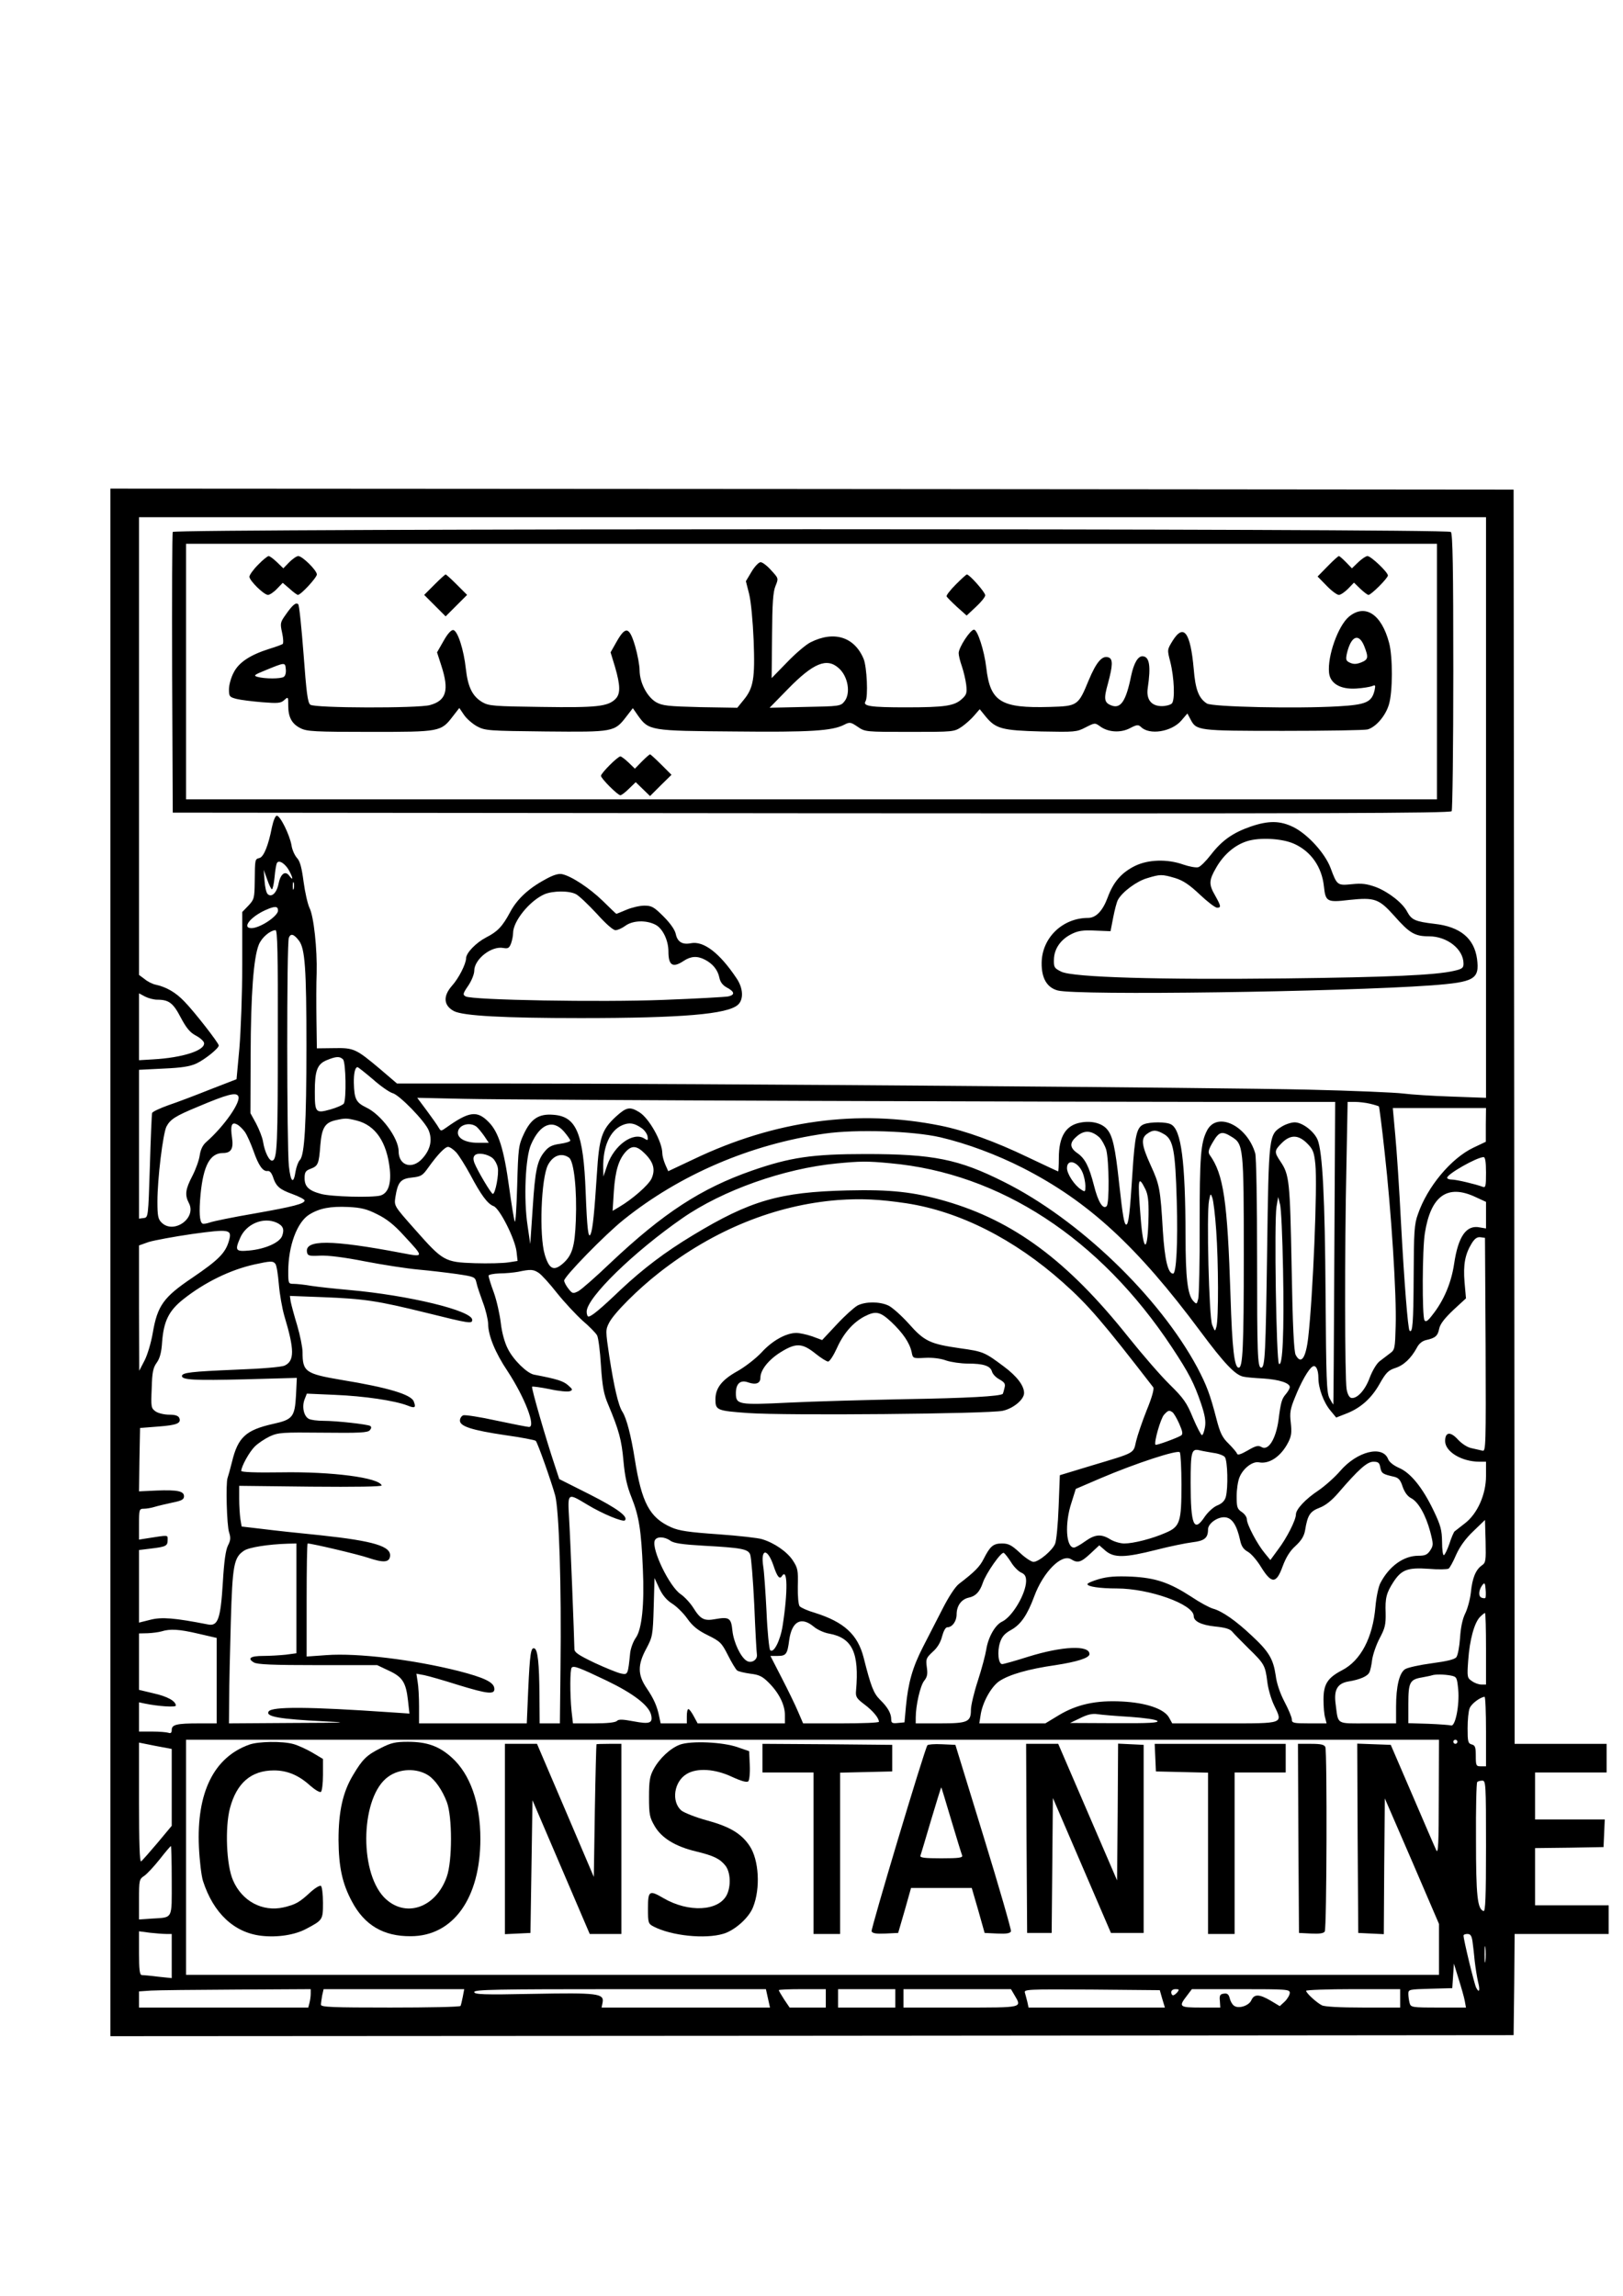 <?xml version="1.0" encoding="UTF-8" standalone="yes"?>
<svg version="1.0" xmlns="http://www.w3.org/2000/svg" width="210mm" height="297mm" viewBox="0 0 794 1123" preserveAspectRatio="xMidYMid meet">
  <g transform="translate(0,1123) scale(0.1,-0.1)" fill="#000000" stroke="none">
    <path d="M540 5055 l0 -3785 3433 2 3432 3 3 247 2 248 230 0 230 0 0 70 0 70
-180 0 -180 0 0 140 0 140 168 2 167 3 3 68 3 67 -171 0 -170 0 0 115 0 115
175 0 175 0 0 70 0 70 -225 0 -225 0 -2 3068 -3 3067 -3432 3 -3433 2 0 -3785z
m6730 2225 l0 -1420 -167 6 c-93 3 -199 10 -238 15 -38 5 -248 14 -465 19
-415 10 -3019 30 -3926 30 l-532 0 -83 71 c-118 99 -128 104 -226 102 l-83 -1
-2 141 c-1 78 -1 180 1 227 3 117 -14 278 -35 319 -9 19 -22 76 -29 128 -9 68
-17 100 -32 116 -11 12 -24 40 -27 62 -9 51 -55 145 -72 145 -7 0 -17 -24 -24
-57 -17 -88 -40 -145 -61 -150 -22 -6 -22 -4 -23 -115 -1 -82 -3 -88 -31 -118
l-30 -31 0 -257 c0 -141 -7 -325 -14 -409 l-14 -152 -129 -50 c-70 -28 -162
-63 -204 -77 -42 -15 -78 -32 -80 -38 -2 -6 -7 -123 -11 -261 -8 -249 -8 -250
-30 -253 l-23 -3 0 364 0 364 119 6 c90 4 129 10 162 25 42 20 109 74 109 88
0 12 -120 166 -168 215 -43 45 -88 71 -143 83 -14 3 -38 15 -52 27 l-27 20 0
1120 0 1119 3295 0 3295 0 0 -1420z m-5855 -310 c19 -36 20 -50 1 -25 -20 28
-43 12 -53 -36 -9 -47 -35 -71 -54 -52 -7 7 -13 36 -15 65 l-4 53 17 -47 c9
-27 20 -48 23 -48 4 0 10 27 13 59 3 33 8 64 12 70 10 17 42 -5 60 -39z m22
-87 c-3 -10 -5 -4 -5 12 0 17 2 24 5 18 2 -7 2 -21 0 -30z m-77 -107 c0 -27
-88 -86 -130 -86 -48 0 -6 55 70 89 45 20 60 19 60 -3z m-1 -618 c0 -522 -3
-598 -26 -605 -15 -5 -38 41 -46 91 -3 21 -19 61 -34 90 l-28 51 1 285 c1 295
14 475 40 539 14 35 55 70 82 71 9 0 12 -111 11 -522z m104 470 c29 -39 36
-136 36 -513 0 -382 -9 -536 -32 -559 -8 -8 -17 -33 -21 -55 -10 -66 -24 -56
-33 26 -10 98 -11 1091 0 1116 9 23 25 18 50 -15z m-694 -288 c57 0 78 -16
115 -87 27 -51 45 -73 73 -88 21 -11 39 -27 41 -36 7 -37 -105 -73 -250 -81
l-68 -4 0 163 0 164 30 -16 c16 -8 42 -15 59 -15z m909 -292 c14 -14 17 -195
4 -216 -5 -7 -34 -20 -66 -29 -72 -20 -76 -16 -76 88 0 102 12 134 58 153 46
19 64 20 80 4z m147 -98 c38 -34 81 -63 95 -67 32 -7 159 -137 177 -182 19
-46 9 -93 -29 -136 -50 -58 -118 -38 -118 34 0 64 -86 180 -159 214 -49 24
-58 41 -60 119 -1 47 6 78 18 78 3 0 37 -27 76 -60z m-660 -81 c17 -26 -68
-148 -157 -226 -17 -15 -27 -37 -31 -64 -3 -23 -19 -68 -36 -101 -34 -65 -38
-93 -17 -133 39 -74 -75 -154 -134 -95 -17 17 -20 33 -20 103 0 112 27 331 44
366 19 36 44 52 153 97 144 61 187 72 198 53z m2795 -24 c806 -3 1714 -5 2018
-5 l554 0 -4 -740 c-2 -407 -4 -740 -5 -740 -1 0 -10 14 -19 31 -14 27 -16 93
-19 503 -3 479 -15 702 -39 761 -18 42 -75 85 -112 85 -16 0 -44 -9 -62 -20
-65 -40 -65 -40 -73 -615 -7 -491 -10 -565 -29 -565 -18 0 -20 70 -20 532 0
278 -4 497 -9 516 -40 137 -187 207 -236 112 -31 -60 -36 -126 -36 -460 1
-184 -3 -348 -7 -363 -7 -28 -8 -28 -25 -10 -27 31 -37 113 -37 317 -1 366
-21 520 -71 546 -23 13 -100 13 -132 1 -36 -14 -45 -52 -57 -241 -12 -192 -19
-250 -30 -250 -10 0 -17 38 -35 202 -19 177 -32 233 -59 264 -25 30 -76 43
-129 33 -73 -13 -107 -68 -107 -174 0 -36 -2 -65 -3 -65 -2 0 -70 32 -150 70
-158 76 -307 130 -427 154 -403 81 -809 26 -1208 -165 l-123 -58 -15 34 c-8
19 -14 43 -14 54 0 56 -65 172 -113 201 -46 28 -62 25 -114 -22 -69 -64 -82
-101 -93 -280 -12 -186 -20 -267 -30 -293 -12 -30 -18 23 -25 205 -11 287 -45
369 -158 377 -72 6 -110 -20 -145 -95 -25 -54 -27 -67 -32 -252 -3 -107 -8
-186 -12 -175 -4 11 -16 85 -27 165 -26 190 -52 273 -101 322 -56 57 -95 52
-206 -27 -27 -19 -27 -19 -38 -1 -6 11 -32 48 -58 83 l-47 63 227 -5 c125 -3
886 -7 1692 -10z m2743 -14 c21 -5 40 -11 43 -13 2 -3 15 -103 28 -224 32
-283 59 -699 54 -849 -3 -111 -4 -118 -28 -135 -14 -11 -37 -28 -51 -39 -15
-12 -35 -46 -48 -80 -22 -61 -62 -104 -90 -99 -10 2 -19 19 -23 43 -9 52 -10
682 -1 1088 l6 317 36 0 c20 0 53 -4 74 -9z m566 -103 l0 -83 -61 -29 c-109
-52 -225 -191 -271 -325 -18 -49 -20 -85 -21 -308 -1 -222 -5 -277 -20 -262
-8 8 -26 235 -42 529 -8 162 -21 355 -28 428 l-12 132 228 0 228 0 -1 -82z
m-5525 21 c93 -23 149 -106 163 -240 7 -72 -9 -116 -46 -127 -41 -11 -241 -6
-291 8 -60 16 -80 36 -80 77 0 29 5 37 30 46 36 14 40 23 47 115 7 84 22 110
73 122 49 11 56 11 104 -1z m-546 -56 c11 -16 29 -57 42 -93 25 -72 46 -101
69 -98 10 2 19 -9 26 -28 15 -47 32 -62 96 -85 33 -12 59 -26 59 -31 0 -16
-53 -30 -246 -64 -105 -18 -203 -38 -218 -44 -15 -5 -31 -8 -36 -5 -14 9 -17
56 -9 143 14 142 47 202 110 202 39 0 52 21 44 74 -9 60 -2 80 24 66 11 -5 28
-22 39 -37z m1942 18 c14 -10 26 -28 28 -40 3 -20 1 -21 -16 -10 -54 34 -147
-32 -181 -130 l-19 -56 -1 42 c-2 104 33 183 93 209 35 15 59 11 96 -15z
m-808 7 c8 -7 25 -28 37 -45 l22 -33 -53 0 c-58 0 -98 20 -98 49 0 38 58 56
92 29z m427 -23 c17 -20 31 -40 31 -44 0 -5 -22 -12 -50 -16 -38 -5 -56 -14
-74 -36 -38 -45 -48 -90 -60 -278 l-12 -176 -13 89 c-20 130 -11 336 17 398
44 101 107 125 161 63z m1841 -28 c132 -31 276 -85 404 -150 321 -164 559
-383 869 -800 116 -156 170 -213 210 -221 12 -3 56 -7 97 -9 78 -5 130 -22
130 -42 0 -7 -9 -22 -19 -34 -20 -23 -25 -39 -36 -126 -13 -94 -50 -154 -84
-133 -15 9 -28 6 -67 -17 -33 -19 -49 -24 -52 -16 -2 7 -21 29 -41 49 -31 30
-42 52 -60 122 -31 120 -48 164 -93 250 -187 348 -580 726 -947 909 -221 111
-345 136 -676 136 -261 0 -369 -16 -556 -81 -249 -87 -433 -207 -690 -449 -73
-70 -145 -133 -160 -141 -26 -13 -29 -12 -48 12 -12 15 -21 33 -21 40 0 20
200 225 290 297 275 221 621 370 985 422 155 22 430 13 565 -18z m778 0 c12
-12 27 -39 34 -61 14 -54 16 -262 2 -276 -18 -18 -42 21 -62 101 -24 93 -43
132 -82 159 -36 25 -38 49 -7 77 38 36 74 36 115 0z m319 14 c43 -27 53 -80
60 -326 6 -204 -2 -355 -18 -355 -25 0 -41 69 -50 209 -12 206 -16 226 -60
322 -45 99 -48 131 -17 153 29 21 46 20 85 -3z m329 -12 c57 -35 59 -50 59
-579 0 -454 -5 -550 -25 -550 -21 0 -32 92 -40 350 -15 468 -34 596 -102 691
-9 13 -6 26 16 63 30 51 44 55 92 25z m369 -32 c28 -28 34 -42 40 -101 11
-104 -12 -650 -35 -850 -12 -101 -35 -132 -61 -84 -9 16 -15 145 -20 428 -8
424 -11 454 -55 519 -31 46 -30 53 7 90 42 42 81 41 124 -2z m-4163 -44 c14
-16 44 -64 68 -108 53 -100 85 -144 115 -155 30 -12 105 -161 112 -223 l5 -45
-45 -7 c-25 -4 -99 -6 -164 -4 -148 5 -156 10 -293 165 -102 115 -102 115 -96
157 12 75 25 91 81 97 45 5 52 9 81 50 46 64 81 100 96 100 8 0 26 -12 40 -27z
m923 -6 c43 -43 52 -79 32 -123 -16 -32 -92 -99 -158 -138 l-32 -19 6 96 c7
101 24 156 59 194 30 32 54 29 93 -10z m-744 -23 c10 -9 21 -29 24 -45 7 -31
-12 -129 -24 -129 -8 0 -75 113 -90 151 -7 19 -6 30 2 38 15 15 64 6 88 -15z
m373 3 c24 -18 39 -157 33 -307 -5 -130 -18 -172 -66 -213 -43 -36 -65 -24
-86 46 -28 94 -18 374 16 439 25 47 67 61 103 35z m4486 -73 c0 -68 -2 -75
-17 -69 -35 13 -128 35 -150 35 -13 0 -23 4 -23 9 0 18 144 100 178 101 8 0
12 -22 12 -76z m-2915 46 c537 -48 1026 -368 1378 -900 84 -127 109 -176 143
-276 19 -56 24 -87 19 -115 -4 -22 -10 -39 -15 -39 -4 0 -24 38 -44 85 -30 74
-46 96 -114 163 -43 42 -134 147 -202 232 -297 373 -560 568 -895 665 -156 45
-268 57 -480 52 -331 -8 -474 -49 -755 -219 -136 -82 -243 -163 -355 -268 -96
-92 -142 -130 -156 -130 -5 0 -9 11 -9 24 0 68 230 292 468 457 197 137 497
243 755 268 115 11 148 12 262 1z m941 -45 c8 -19 14 -49 14 -66 0 -30 -1 -31
-22 -17 -32 21 -68 76 -68 104 0 48 53 33 76 -21z m307 -81 c13 -26 17 -57 16
-127 -3 -188 -25 -194 -39 -9 -15 188 -12 206 23 136z m1615 -39 l52 -24 0
-65 0 -65 -30 5 c-66 14 -106 -43 -126 -178 -14 -94 -51 -181 -107 -251 -22
-29 -32 -35 -38 -25 -12 19 -11 351 2 427 29 182 110 240 247 176z m-1268
-164 c11 -153 12 -433 1 -471 -7 -25 -7 -24 -21 10 -15 39 -28 543 -15 608 7
35 8 36 16 13 5 -13 14 -85 19 -160z m-1515 133 c260 -40 527 -175 765 -387
125 -111 197 -196 442 -513 5 -8 -6 -49 -32 -112 -22 -55 -45 -123 -52 -152
-14 -61 -1 -54 -218 -119 l-155 -47 -6 -155 c-3 -85 -11 -166 -17 -180 -13
-33 -80 -89 -106 -89 -10 0 -41 20 -67 45 -40 37 -55 45 -87 45 -43 0 -58 -13
-90 -76 -19 -38 -44 -63 -121 -122 -18 -14 -50 -63 -79 -120 -27 -53 -70 -137
-96 -187 -52 -101 -73 -177 -84 -292 l-7 -78 -32 -3 c-28 -3 -33 0 -33 18 0
29 -17 59 -55 96 -31 31 -44 63 -80 206 -29 113 -96 174 -239 219 -35 10 -68
25 -74 32 -6 7 -10 50 -9 98 2 78 0 89 -25 127 -28 42 -90 85 -150 103 -18 6
-115 17 -214 24 -144 10 -192 17 -230 34 -106 47 -145 120 -179 336 -18 113
-40 198 -60 229 -20 30 -41 122 -64 270 -19 127 -19 131 -1 166 24 47 141 164
245 245 268 210 569 331 875 355 114 8 201 4 335 -16z m1842 -322 c6 -309 -2
-481 -20 -463 -13 13 -24 694 -12 768 l8 48 9 -35 c6 -19 12 -162 15 -318z
m-4431 268 c45 -22 82 -51 129 -103 101 -109 101 -107 -10 -86 -347 66 -476
66 -463 3 3 -16 11 -19 63 -16 38 2 119 -8 220 -28 88 -17 205 -35 260 -40 55
-5 140 -15 190 -22 87 -13 89 -14 96 -43 3 -16 18 -59 31 -95 14 -36 25 -83
26 -105 0 -57 34 -141 95 -232 84 -128 140 -273 105 -273 -7 0 -79 14 -159 31
-81 18 -154 29 -163 26 -9 -4 -16 -15 -16 -26 0 -28 59 -47 221 -71 79 -11
146 -24 150 -28 10 -11 77 -202 95 -267 19 -73 31 -437 26 -842 l-3 -273 -50
0 -49 0 -1 138 c-1 153 -8 224 -25 229 -17 6 -22 -27 -30 -204 l-7 -163 -263
0 -264 0 0 83 c0 45 -3 100 -7 121 l-6 39 38 -7 c20 -4 94 -25 163 -47 150
-46 185 -50 180 -16 -4 29 -50 51 -174 83 -222 56 -494 89 -646 78 l-98 -7 0
277 c0 152 2 276 5 276 21 0 246 -53 296 -70 74 -25 103 -23 107 7 7 49 -78
75 -338 103 -102 10 -231 24 -286 31 l-102 12 -6 36 c-3 20 -6 65 -6 100 l0
63 350 -4 c219 -2 349 0 347 6 -13 38 -242 68 -490 64 -127 -2 -197 1 -197 7
1 23 39 92 66 119 16 16 49 38 74 50 42 19 61 20 261 18 177 -2 218 0 228 12
8 9 9 16 2 21 -14 8 -164 25 -229 25 -29 0 -62 4 -72 10 -24 13 -34 59 -20 95
l11 28 137 -6 c145 -6 292 -28 355 -52 37 -15 43 -11 31 20 -13 34 -127 68
-353 105 -177 30 -191 40 -191 136 0 23 -12 82 -26 130 -15 49 -29 102 -32
117 l-4 28 158 -6 c208 -8 271 -18 507 -76 217 -54 227 -55 227 -35 0 45 -310
120 -602 146 -68 6 -151 15 -184 20 -34 6 -73 10 -88 10 -25 0 -26 2 -26 60 0
125 43 242 103 279 50 31 103 41 191 37 62 -3 91 -10 142 -36z m-492 -41 c31
-15 38 -32 26 -65 -13 -33 -84 -64 -161 -71 -66 -6 -71 0 -45 60 29 70 114
106 180 76z m-234 -88 c-17 -60 -51 -94 -179 -181 -141 -95 -171 -136 -194
-271 -8 -47 -26 -107 -40 -134 l-26 -50 -1 307 0 306 48 17 c27 8 123 26 213
39 182 25 195 23 179 -33z m6148 -509 c2 -495 1 -523 -15 -518 -10 2 -34 8
-53 12 -21 4 -47 21 -67 42 -37 41 -63 38 -63 -7 0 -52 81 -101 168 -101 l32
0 0 -70 c0 -90 -42 -185 -104 -232 -22 -17 -45 -35 -50 -39 -4 -4 -16 -31 -25
-60 -10 -29 -22 -54 -27 -56 -5 -2 -9 27 -9 65 -1 57 -6 79 -41 152 -54 113
-113 186 -170 210 -27 12 -48 29 -53 43 -27 69 -152 38 -235 -59 -26 -30 -73
-72 -105 -94 -65 -43 -111 -93 -111 -118 0 -27 -45 -116 -87 -171 l-38 -52
-27 33 c-37 44 -88 141 -88 166 0 11 -11 27 -25 36 -22 15 -25 23 -25 77 0 33
6 74 14 93 18 44 64 79 95 73 51 -10 108 29 143 97 16 31 18 49 13 96 -6 49
-3 68 21 126 29 73 66 138 85 149 16 11 29 -14 29 -56 0 -50 26 -120 59 -159
l28 -34 46 18 c72 27 126 75 166 146 31 55 43 67 76 78 42 13 78 47 107 100
10 20 27 33 45 37 45 10 57 20 64 56 5 23 26 50 69 91 l62 57 -7 79 c-7 85 2
136 35 190 15 24 27 32 43 30 l22 -3 3 -523z m-5921 396 c6 -7 13 -52 17 -100
4 -48 16 -117 27 -155 50 -166 50 -220 1 -243 -17 -7 -108 -15 -242 -20 -213
-9 -260 -14 -260 -31 0 -19 63 -22 308 -16 l254 7 -4 -85 c-6 -106 -16 -119
-112 -140 -133 -30 -172 -65 -201 -185 -9 -36 -19 -72 -22 -80 -9 -25 -4 -233
8 -267 8 -25 7 -38 -6 -63 -11 -22 -19 -77 -25 -181 -11 -179 -24 -215 -73
-205 -163 32 -226 37 -281 23 l-56 -14 0 177 0 178 57 7 c75 9 83 13 83 42 0
26 7 25 -102 8 l-38 -6 0 76 c0 72 1 75 24 75 12 0 36 4 52 9 16 5 55 14 87
21 45 9 57 15 57 31 0 25 -31 32 -135 28 l-85 -4 2 155 3 155 89 7 c92 7 113
16 103 42 -5 11 -20 16 -49 16 -24 0 -54 7 -67 16 -22 16 -23 21 -19 113 2 79
7 101 25 126 15 21 23 51 26 102 8 101 33 152 104 208 105 83 230 144 348 170
78 17 90 18 102 3z m1288 -44 c14 -9 54 -53 90 -99 36 -45 93 -106 125 -135
33 -28 65 -61 71 -72 6 -11 15 -78 19 -149 7 -104 14 -140 36 -191 52 -124 65
-172 74 -274 7 -77 17 -123 40 -180 36 -90 47 -159 55 -349 8 -174 -5 -296
-35 -337 -12 -17 -24 -49 -27 -72 -11 -108 -11 -109 -45 -102 -16 3 -75 27
-129 52 -79 38 -99 51 -99 68 -1 60 -20 546 -26 639 -7 126 -9 126 89 67 74
-45 174 -86 184 -77 18 18 -38 59 -172 127 l-149 75 -23 70 c-41 122 -115 377
-110 382 3 2 41 -3 86 -12 45 -10 89 -14 99 -10 15 6 14 9 -10 30 -24 20 -51
29 -166 51 -34 7 -101 72 -128 127 -15 29 -29 79 -34 125 -5 42 -20 110 -34
149 -15 40 -26 77 -26 83 0 5 24 10 53 11 28 0 70 4 92 8 61 13 74 12 100 -5z
m3101 -682 c6 -4 21 -29 33 -56 17 -39 19 -51 9 -58 -22 -13 -120 -49 -125
-45 -9 9 25 129 42 147 20 22 25 23 41 12z m44 -355 c0 -183 -7 -205 -78 -235
-66 -29 -157 -52 -202 -52 -19 0 -50 9 -68 20 -45 28 -75 25 -124 -10 -22 -16
-47 -30 -54 -30 -39 0 -46 118 -12 220 l21 67 121 52 c171 73 379 141 388 127
4 -6 8 -78 8 -159z m157 156 c24 -3 48 -12 55 -20 14 -17 17 -152 5 -195 -5
-19 -19 -33 -42 -42 -19 -8 -45 -32 -61 -55 -53 -80 -69 -42 -69 164 0 154 4
170 43 161 15 -4 46 -9 69 -13z m816 -72 c6 -29 12 -32 69 -45 20 -5 30 -16
40 -48 10 -28 24 -47 41 -56 35 -17 72 -82 94 -164 16 -62 16 -67 0 -92 -14
-21 -25 -26 -58 -26 -72 0 -143 -51 -186 -134 -9 -17 -20 -69 -24 -116 -13
-151 -72 -263 -163 -310 -71 -37 -91 -68 -91 -143 0 -34 3 -74 8 -89 l7 -28
-85 0 c-77 0 -85 2 -85 19 0 11 -16 49 -35 85 -22 42 -39 90 -44 131 -12 80
-33 116 -116 193 -78 74 -146 121 -190 133 -18 5 -66 31 -106 58 -108 70 -175
93 -295 99 -76 3 -114 0 -157 -12 -31 -9 -57 -20 -57 -25 0 -12 62 -21 143
-21 161 0 377 -78 377 -135 0 -26 38 -44 104 -51 50 -5 74 -12 85 -26 9 -11
45 -47 79 -81 77 -75 82 -83 92 -163 4 -35 19 -86 33 -115 44 -92 53 -89 -242
-89 l-256 0 -16 29 c-24 42 -111 72 -229 78 -127 7 -222 -14 -310 -67 l-66
-40 -161 0 -162 0 6 38 c8 62 51 140 91 168 49 33 143 60 276 79 104 16 166
35 166 54 0 45 -133 39 -300 -13 -63 -20 -120 -36 -127 -36 -19 0 -25 61 -11
105 10 30 23 45 56 63 46 26 78 72 112 164 44 119 134 209 180 181 32 -20 48
-16 94 27 l44 41 31 -27 c42 -35 94 -34 248 5 66 17 145 33 177 37 59 7 76 21
76 63 0 29 48 63 84 59 34 -3 57 -39 73 -112 6 -29 16 -44 37 -56 17 -9 46
-43 66 -76 51 -82 74 -82 105 4 16 43 35 75 63 100 29 27 42 48 47 77 12 74
24 92 71 110 29 11 59 35 91 72 99 115 141 153 172 153 24 0 30 -5 34 -29z
m497 -478 c-30 -21 -47 -61 -54 -132 -4 -36 -17 -82 -28 -104 -13 -26 -22 -69
-25 -119 -3 -43 -11 -85 -18 -94 -8 -11 -45 -20 -120 -30 -60 -8 -119 -21
-131 -29 -28 -18 -44 -84 -44 -184 l0 -81 -139 0 c-158 0 -143 -9 -157 97 -9
68 10 99 63 108 55 9 93 25 102 44 5 9 11 37 14 63 4 26 20 73 37 105 26 49
30 66 29 123 -3 74 4 99 39 153 39 59 69 70 171 63 47 -4 91 -3 98 1 6 4 23
35 37 68 18 40 46 79 84 115 l57 55 3 -104 c2 -95 1 -105 -18 -118z m-3971
121 c17 -13 60 -19 165 -25 182 -10 216 -16 226 -43 5 -12 14 -122 20 -246 5
-124 11 -233 13 -244 3 -26 -28 -44 -50 -30 -30 18 -64 91 -70 148 -6 62 -16
68 -84 56 -54 -10 -72 -1 -107 55 -15 24 -43 54 -62 67 -55 37 -143 219 -127
262 8 21 46 21 76 0z m-1829 -283 l0 -268 -52 -7 c-29 -3 -79 -6 -110 -6 -63
0 -80 -12 -46 -32 17 -10 93 -13 313 -13 l290 0 57 -27 c67 -31 84 -57 94
-147 l7 -63 -89 6 c-406 28 -585 29 -600 4 -16 -25 54 -37 271 -48 131 -6 112
-7 -157 -8 l-308 -2 1 118 c0 64 4 234 8 377 8 281 15 317 65 350 24 16 117
31 214 34 l42 1 0 -269z m2335 158 c17 -51 29 -66 40 -49 28 45 30 -74 4 -241
-11 -73 -44 -138 -61 -121 -5 5 -14 90 -18 189 -5 98 -12 197 -16 220 -14 90
21 92 51 2z m1161 20 c13 -22 36 -45 49 -51 19 -8 25 -19 25 -42 -1 -62 -67
-174 -117 -198 -35 -16 -69 -78 -78 -137 -4 -25 -22 -94 -41 -152 -19 -58 -34
-122 -34 -142 0 -60 -15 -67 -151 -67 l-119 0 0 28 c0 60 22 156 41 180 16 20
18 34 13 68 -5 39 -3 44 29 74 23 20 39 47 46 76 7 26 17 44 25 44 25 0 46 30
46 63 0 42 23 74 59 82 34 7 54 28 69 72 15 46 91 155 103 147 5 -3 21 -23 35
-45z m-1658 -203 c21 -13 55 -46 74 -73 26 -37 52 -58 101 -82 61 -30 68 -38
98 -97 18 -36 38 -69 45 -75 6 -5 36 -12 65 -16 43 -5 59 -13 90 -44 50 -50
79 -108 79 -159 l0 -40 -213 0 -214 0 -19 35 c-10 19 -22 35 -26 35 -5 0 -8
-16 -8 -35 l0 -35 -64 0 -64 0 -7 33 c-10 50 -26 87 -62 140 -44 65 -44 114
-1 193 30 57 32 64 36 202 l4 143 23 -50 c16 -34 36 -58 63 -75z m3979 28 c-2
-3 -11 -2 -19 1 -17 7 -14 39 6 64 9 11 12 6 14 -23 2 -21 1 -40 -1 -42z m3
-249 l0 -175 -23 0 c-12 0 -33 7 -46 17 -23 15 -24 20 -18 102 7 100 30 184
58 212 10 10 21 19 24 19 3 0 5 -79 5 -175z m-3290 109 c17 -15 52 -31 77 -35
113 -21 147 -94 131 -278 -3 -31 2 -39 42 -69 41 -31 69 -65 70 -84 0 -5 -83
-8 -186 -8 l-185 0 -25 58 c-13 31 -49 105 -80 165 l-55 107 35 0 c42 0 48 8
57 78 13 91 58 116 119 66z m-3011 -35 l91 -21 0 -209 0 -209 -87 0 c-109 0
-133 -6 -133 -32 0 -14 -5 -18 -16 -14 -9 3 -45 6 -80 6 l-64 0 0 71 0 72 28
-6 c68 -14 152 -19 152 -10 0 22 -41 45 -109 60 l-71 17 0 138 0 138 43 1 c23
1 53 5 67 9 42 13 85 11 179 -11z m1999 -230 c129 -62 205 -120 217 -166 10
-42 -6 -48 -85 -33 -54 10 -73 11 -82 2 -8 -8 -50 -12 -114 -12 l-101 0 -7 61
c-8 81 -8 204 1 212 10 10 35 1 171 -64z m4130 25 c29 -6 30 -9 36 -68 7 -76
-14 -183 -35 -176 -8 2 -58 6 -111 8 l-98 3 0 94 c0 106 7 120 68 130 20 4 42
8 47 10 17 6 61 5 93 -1z m172 -274 l0 -170 -25 0 c-23 0 -25 3 -25 51 0 42
-3 52 -20 56 -18 5 -20 14 -20 79 0 40 4 84 10 98 8 22 51 54 73 56 4 0 7 -76
7 -170z m-1742 72 c71 -5 127 -13 134 -20 9 -9 -38 -12 -207 -11 l-220 1 50
24 c36 18 60 23 85 19 19 -3 90 -9 158 -13z m1511 -394 c0 -225 -3 -278 -12
-259 -7 14 -59 135 -117 270 l-106 246 -82 3 -82 3 2 -463 3 -463 62 -3 63 -3
2 332 3 332 133 -307 132 -307 0 -124 0 -125 -3065 0 -3065 0 0 575 0 575
3065 0 3065 0 -1 -282z m91 272 c0 -5 -4 -10 -10 -10 -5 0 -10 5 -10 10 0 6 5
10 10 10 6 0 10 -4 10 -10z m-6290 -223 l0 -188 -70 -84 c-39 -46 -75 -87 -80
-90 -7 -4 -10 94 -10 287 l0 294 80 -16 80 -15 0 -188z m6430 -288 c0 -252 -3
-320 -12 -317 -30 10 -37 73 -37 349 -1 152 2 279 6 282 3 4 15 7 25 7 17 0
18 -16 18 -321z m-6430 -168 c0 -194 8 -179 -100 -186 l-60 -4 0 98 c0 94 1
99 25 115 14 9 48 46 76 81 28 36 53 65 55 65 2 0 4 -76 4 -169z m-27 -261
l27 0 0 -108 0 -108 -67 7 c-38 5 -74 8 -80 8 -10 1 -13 29 -13 107 l0 107 53
-7 c28 -3 64 -6 80 -6z m6391 -37 c3 -21 8 -65 11 -98 4 -33 11 -77 16 -99 11
-42 6 -58 -9 -29 -9 16 -62 235 -62 255 0 5 9 8 19 8 15 0 21 -9 25 -37z m63
-95 c-2 -18 -4 -4 -4 32 0 36 2 50 4 33 2 -18 2 -48 0 -65z m-101 -195 l6 -33
-135 0 c-131 0 -135 1 -141 23 -3 12 -6 32 -6 44 0 22 4 22 108 25 l107 3 4
60 4 60 23 -75 c13 -41 27 -90 30 -107z m-5646 35 c0 -13 -3 -33 -6 -45 l-6
-23 -414 0 -414 0 0 40 0 39 58 4 c31 2 220 4 420 5 l362 2 0 -22z m744 -15
c-4 -21 -9 -41 -11 -45 -2 -5 -157 -8 -344 -8 -281 0 -339 2 -339 14 0 7 3 28
6 45 l7 31 344 0 344 0 -7 -37z m1493 -8 l10 -45 -412 0 -412 0 5 25 c8 44
-24 48 -340 42 -244 -5 -288 -3 -288 9 0 12 105 14 713 14 l714 0 10 -45z
m283 0 l0 -45 -89 0 -88 0 -27 40 c-14 22 -26 42 -26 45 0 3 52 5 115 5 l115
0 0 -45z m340 0 l0 -45 -140 0 -140 0 0 45 0 45 140 0 140 0 0 -45z m583 16
c37 -63 46 -61 -263 -61 l-280 0 0 45 0 45 263 0 263 0 17 -29z m723 -18 l13
-43 -334 0 -333 0 -6 28 c-4 15 -9 35 -12 45 -5 16 13 17 327 15 l333 -3 12
-42z m74 32 c-7 -8 -16 -15 -21 -15 -5 0 -9 7 -9 15 0 9 9 15 21 15 18 0 19
-2 9 -15z m550 -3 c0 -10 -11 -29 -24 -42 l-25 -23 -45 27 c-55 32 -80 33 -94
2 -12 -28 -65 -44 -86 -26 -8 6 -17 22 -20 36 -5 19 -12 25 -29 22 -18 -2 -22
-9 -19 -36 l2 -32 -95 0 c-106 0 -110 4 -69 57 l25 33 240 0 c225 0 239 -1
239 -18z m540 -27 l0 -45 -181 0 c-114 0 -188 4 -202 11 -27 14 -77 60 -77 71
0 4 104 8 230 8 l230 0 0 -45z"/>
    <path d="M845 8628 c-3 -7 -4 -319 -3 -693 l3 -680 3124 -3 c2493 -2 3126 0
3133 10 4 7 8 315 8 684 0 508 -3 673 -12 682 -18 18 -6247 17 -6253 0z m6185
-683 l0 -625 -3060 0 -3060 0 0 625 0 625 3060 0 3060 0 0 -625z"/>
    <path d="M1262 8467 c-23 -23 -42 -50 -42 -58 0 -19 71 -89 91 -89 8 0 28 13
44 30 l28 29 34 -29 c18 -17 37 -30 40 -30 15 0 93 85 93 100 0 20 -71 90 -91
90 -8 0 -28 -14 -44 -30 l-29 -30 -31 30 c-17 16 -35 30 -41 30 -5 0 -29 -19
-52 -43z"/>
    <path d="M6495 8460 l-49 -50 44 -45 c24 -25 51 -45 60 -45 9 0 29 14 45 30
l29 30 31 -30 c17 -16 35 -30 40 -30 13 0 95 82 95 95 0 16 -83 95 -100 95 -8
0 -28 -14 -45 -30 l-31 -30 -29 30 c-16 16 -31 30 -35 30 -3 0 -28 -22 -55
-50z"/>
    <path d="M3677 8434 l-28 -47 16 -63 c9 -37 18 -132 22 -228 7 -186 -1 -232
-50 -291 l-30 -37 -181 3 c-159 4 -185 7 -216 24 -44 26 -80 94 -81 155 0 25
-10 79 -22 120 -28 94 -46 99 -90 22 l-30 -53 22 -72 c26 -90 27 -131 2 -156
-37 -37 -92 -43 -360 -39 -236 3 -259 5 -291 23 -49 29 -71 74 -81 163 -10 94
-40 186 -61 190 -10 2 -28 -17 -48 -53 l-32 -56 21 -65 c39 -120 25 -171 -56
-193 -57 -16 -565 -15 -585 2 -13 10 -19 58 -33 247 -10 129 -21 239 -26 244
-11 12 -29 -4 -63 -53 -25 -35 -26 -41 -16 -86 6 -27 7 -51 3 -55 -4 -3 -33
-14 -63 -23 -96 -30 -152 -67 -177 -117 -13 -24 -23 -61 -23 -82 0 -35 3 -38
38 -47 20 -5 77 -12 125 -16 76 -6 91 -5 108 11 19 17 19 16 19 -27 0 -58 18
-90 60 -111 31 -16 70 -18 340 -18 344 0 347 0 406 77 l31 40 23 -34 c13 -19
42 -44 64 -56 39 -21 56 -22 336 -25 333 -3 336 -3 395 74 l31 40 25 -36 c53
-74 59 -75 472 -78 372 -4 479 3 537 33 27 14 32 13 66 -10 36 -25 39 -25 254
-25 216 0 217 0 255 25 20 14 48 39 62 56 l26 30 30 -37 c49 -59 80 -67 272
-72 163 -3 172 -3 216 20 45 23 46 23 71 5 39 -29 100 -33 146 -9 34 18 41 18
54 6 41 -41 149 -24 197 31 l30 35 15 -28 c29 -56 34 -57 455 -57 212 0 398 3
412 7 41 12 88 67 104 122 19 62 19 233 1 301 -37 141 -118 194 -197 128 -53
-45 -105 -192 -97 -273 5 -53 55 -83 133 -78 33 2 68 8 78 12 16 7 17 5 12
-20 -14 -59 -41 -71 -177 -79 -206 -12 -619 -3 -644 14 -40 26 -56 69 -64 169
-16 179 -49 224 -103 138 -27 -44 -27 -44 -12 -102 20 -79 24 -189 8 -205 -7
-7 -29 -13 -49 -13 -52 0 -77 33 -69 88 16 108 9 155 -26 156 -22 0 -42 -34
-55 -95 -25 -124 -51 -163 -96 -146 -37 14 -39 32 -17 110 23 86 24 117 3 125
-31 12 -60 -21 -98 -112 -51 -124 -54 -126 -190 -130 -240 -7 -292 25 -311
193 -10 84 -43 185 -60 185 -18 0 -75 -87 -75 -115 0 -11 7 -40 16 -65 8 -24
18 -65 21 -90 4 -39 2 -48 -20 -68 -37 -35 -83 -42 -277 -42 -170 0 -210 6
-196 29 14 22 7 169 -9 208 -45 108 -145 139 -260 81 -22 -11 -74 -55 -115
-98 l-75 -77 2 207 c1 160 5 216 17 244 15 37 15 37 -21 76 -19 22 -43 40 -52
40 -9 0 -29 -21 -44 -46z m2997 -364 c22 -56 20 -66 -14 -80 -23 -9 -37 -10
-55 -2 -20 9 -22 15 -16 44 20 87 58 104 85 38z m-5286 -151 c-15 -10 -92 -10
-128 0 -22 6 -17 10 40 33 95 39 95 39 98 5 2 -17 -2 -33 -10 -38z m2715 43
c46 -40 60 -124 28 -163 -18 -23 -25 -24 -192 -27 l-174 -4 90 92 c124 127
190 154 248 102z"/>
    <path d="M2125 8370 l-50 -50 53 -53 52 -52 52 52 53 53 -50 50 c-27 27 -52
50 -55 50 -3 0 -28 -23 -55 -50z"/>
    <path d="M4676 8371 c-27 -27 -47 -53 -45 -58 2 -5 25 -28 51 -52 l47 -42 45
42 c25 23 46 49 46 57 0 15 -77 102 -90 102 -3 0 -27 -22 -54 -49z"/>
    <path d="M3140 7505 l-34 -35 -31 30 c-17 16 -35 30 -40 30 -13 0 -95 -82 -95
-95 0 -13 82 -95 95 -95 5 0 24 14 42 32 l33 32 35 -34 35 -34 52 52 53 52
-50 50 c-27 27 -52 50 -55 50 -3 0 -21 -16 -40 -35z"/>
    <path d="M6119 7187 c-87 -30 -141 -68 -195 -138 -24 -31 -52 -59 -62 -61 -11
-3 -44 3 -73 13 -79 28 -172 25 -237 -7 -66 -33 -105 -78 -133 -154 -24 -65
-57 -100 -96 -100 -125 0 -226 -98 -227 -220 -1 -75 26 -121 79 -135 96 -25
1383 -7 1828 25 211 16 236 30 223 130 -14 100 -82 157 -208 171 -93 11 -112
19 -133 58 -22 44 -92 98 -154 122 -45 16 -68 19 -117 14 -71 -7 -73 -6 -104
78 -27 73 -112 166 -182 201 -65 32 -121 33 -209 3z m211 -84 c84 -37 137
-114 147 -209 8 -75 15 -79 124 -66 125 13 145 6 221 -79 74 -84 100 -99 169
-99 89 0 169 -63 169 -134 0 -21 -7 -26 -47 -35 -90 -21 -318 -31 -823 -37
-617 -7 -1041 5 -1098 33 -34 17 -37 21 -36 59 1 52 32 98 86 125 32 16 55 20
116 17 l75 -3 13 67 c7 36 17 75 23 86 21 39 91 91 142 106 65 20 73 20 138 1
39 -12 69 -32 120 -80 38 -36 76 -65 85 -65 21 0 20 7 -9 59 -32 55 -31 75 5
137 36 63 90 110 150 129 61 20 172 14 230 -12z"/>
    <path d="M2667 6928 c-82 -44 -138 -97 -171 -159 -38 -71 -62 -96 -117 -124
-50 -26 -99 -76 -99 -103 -1 -28 -35 -96 -69 -134 -45 -51 -41 -97 10 -124 45
-23 241 -34 619 -34 497 0 719 19 770 65 29 26 26 82 -7 130 -82 123 -161 184
-224 171 -41 -8 -65 7 -73 45 -4 20 -26 52 -60 86 -47 47 -58 53 -94 53 -22 0
-61 -9 -87 -20 -26 -11 -48 -20 -50 -20 -1 0 -31 28 -66 63 -65 63 -153 121
-199 131 -17 4 -44 -4 -83 -26z m151 -72 c15 -8 60 -51 101 -95 44 -49 80 -81
92 -81 11 0 33 10 49 22 36 26 101 28 146 5 36 -18 64 -77 64 -131 0 -69 21
-82 75 -46 35 23 66 25 103 6 39 -20 63 -50 71 -87 4 -22 16 -38 36 -49 39
-21 42 -36 8 -44 -15 -3 -158 -11 -318 -17 -307 -12 -936 -1 -967 17 -15 8
-14 14 13 53 16 24 29 56 29 72 0 57 84 123 142 112 23 -4 29 -1 38 22 5 14
10 37 10 51 0 58 81 158 154 190 41 17 120 18 154 0z"/>
    <path d="M4195 4844 c-16 -9 -62 -50 -101 -92 l-72 -77 -48 18 c-27 9 -62 17
-79 17 -50 -1 -116 -37 -169 -95 -28 -30 -82 -72 -120 -93 -75 -42 -106 -82
-106 -137 0 -53 7 -56 161 -67 182 -13 1173 -4 1244 11 52 11 105 55 105 87 0
36 -35 82 -98 129 -95 71 -101 74 -216 90 -146 21 -174 34 -250 120 -36 40
-81 80 -100 89 -43 20 -112 20 -151 0z m165 -80 c57 -54 90 -102 100 -148 6
-31 6 -31 66 -28 35 2 77 -3 103 -13 24 -8 72 -15 107 -15 75 0 109 -11 117
-39 3 -12 19 -29 36 -38 26 -15 31 -22 25 -43 -3 -14 -7 -26 -8 -28 -13 -12
-174 -21 -476 -26 -195 -4 -453 -11 -572 -17 -245 -12 -258 -10 -258 46 0 47
22 67 60 53 38 -13 60 -5 60 23 0 37 39 87 98 124 75 47 106 46 170 -5 27 -22
56 -40 63 -40 8 0 27 30 43 65 32 72 78 125 134 155 56 29 77 25 132 -26z"/>
    <path d="M1219 2696 c-173 -62 -258 -234 -246 -500 3 -66 12 -142 20 -167 51
-158 153 -253 286 -268 78 -9 163 4 219 34 81 43 82 44 82 128 0 42 -5 79 -10
82 -6 4 -30 -11 -54 -33 -53 -49 -71 -58 -129 -72 -103 -23 -203 30 -247 132
-33 74 -40 260 -15 354 33 123 104 184 215 184 66 0 122 -24 178 -75 23 -20
46 -34 52 -30 5 3 10 41 10 83 l0 78 -52 31 c-29 17 -71 36 -93 42 -54 15
-172 13 -216 -3z"/>
    <path d="M1864 2680 c-70 -35 -90 -54 -137 -133 -50 -83 -71 -178 -71 -317 1
-132 18 -213 66 -302 61 -115 154 -170 287 -169 208 0 341 186 341 476 0 176
-50 317 -140 398 -62 56 -122 77 -215 77 -60 0 -82 -5 -131 -30z m231 -134
c34 -22 69 -73 91 -131 27 -72 27 -287 0 -364 -54 -156 -207 -206 -308 -101
-124 132 -112 495 21 589 56 41 140 43 196 7z"/>
    <path d="M3326 2696 c-47 -18 -100 -67 -129 -121 -18 -33 -22 -57 -22 -135 0
-86 3 -100 28 -143 34 -58 101 -99 201 -123 87 -21 118 -36 145 -70 25 -32 28
-101 6 -144 -41 -79 -187 -86 -309 -15 -70 41 -76 37 -76 -50 0 -71 1 -75 28
-89 87 -45 252 -62 341 -35 55 16 125 78 145 130 37 92 29 232 -17 300 -40 60
-97 94 -207 124 -56 15 -113 38 -127 49 -50 44 -36 142 27 179 50 30 137 25
220 -14 48 -22 74 -29 81 -22 5 5 9 41 7 78 l-3 69 -55 19 c-72 26 -229 33
-284 13z"/>
    <path d="M2470 2235 l0 -466 63 3 62 3 5 325 5 324 140 -327 140 -327 77 0 78
0 0 465 0 465 -60 0 c-33 0 -61 -1 -62 -2 -1 -2 -5 -148 -8 -326 l-5 -323
-139 326 -139 325 -79 0 -78 0 0 -465z"/>
    <path d="M3730 2630 l0 -70 125 0 125 0 0 -395 0 -395 65 0 65 0 0 395 0 394
128 3 127 3 0 65 0 65 -317 3 -318 2 0 -70z"/>
    <path d="M4537 2693 c-16 -26 -277 -898 -273 -910 4 -10 22 -13 68 -11 l62 3
32 110 31 110 149 0 148 0 32 -110 31 -110 62 -3 c45 -2 63 1 67 11 2 7 -58
216 -134 463 l-138 449 -66 3 c-37 2 -68 -1 -71 -5z m117 -367 c26 -87 50
-165 53 -172 4 -11 -15 -14 -102 -14 -82 0 -106 3 -102 13 2 6 26 85 52 174
27 90 49 162 50 160 1 -1 23 -73 49 -161z"/>
    <path d="M5022 2238 l3 -463 60 0 60 0 3 330 3 330 142 -330 142 -330 80 0 80
0 0 460 0 460 -62 3 -63 3 -2 -335 -3 -334 -144 334 -144 334 -78 0 -79 0 2
-462z"/>
    <path d="M5652 2633 l3 -68 128 -3 127 -3 0 -394 0 -395 65 0 65 0 0 395 0
395 125 0 125 0 0 70 0 70 -320 0 -321 0 3 -67z"/>
    <path d="M6352 2238 l3 -463 59 -3 c41 -2 62 1 67 10 10 15 12 878 3 902 -5
12 -21 16 -70 16 l-64 0 2 -462z"/>
  </g>
</svg>